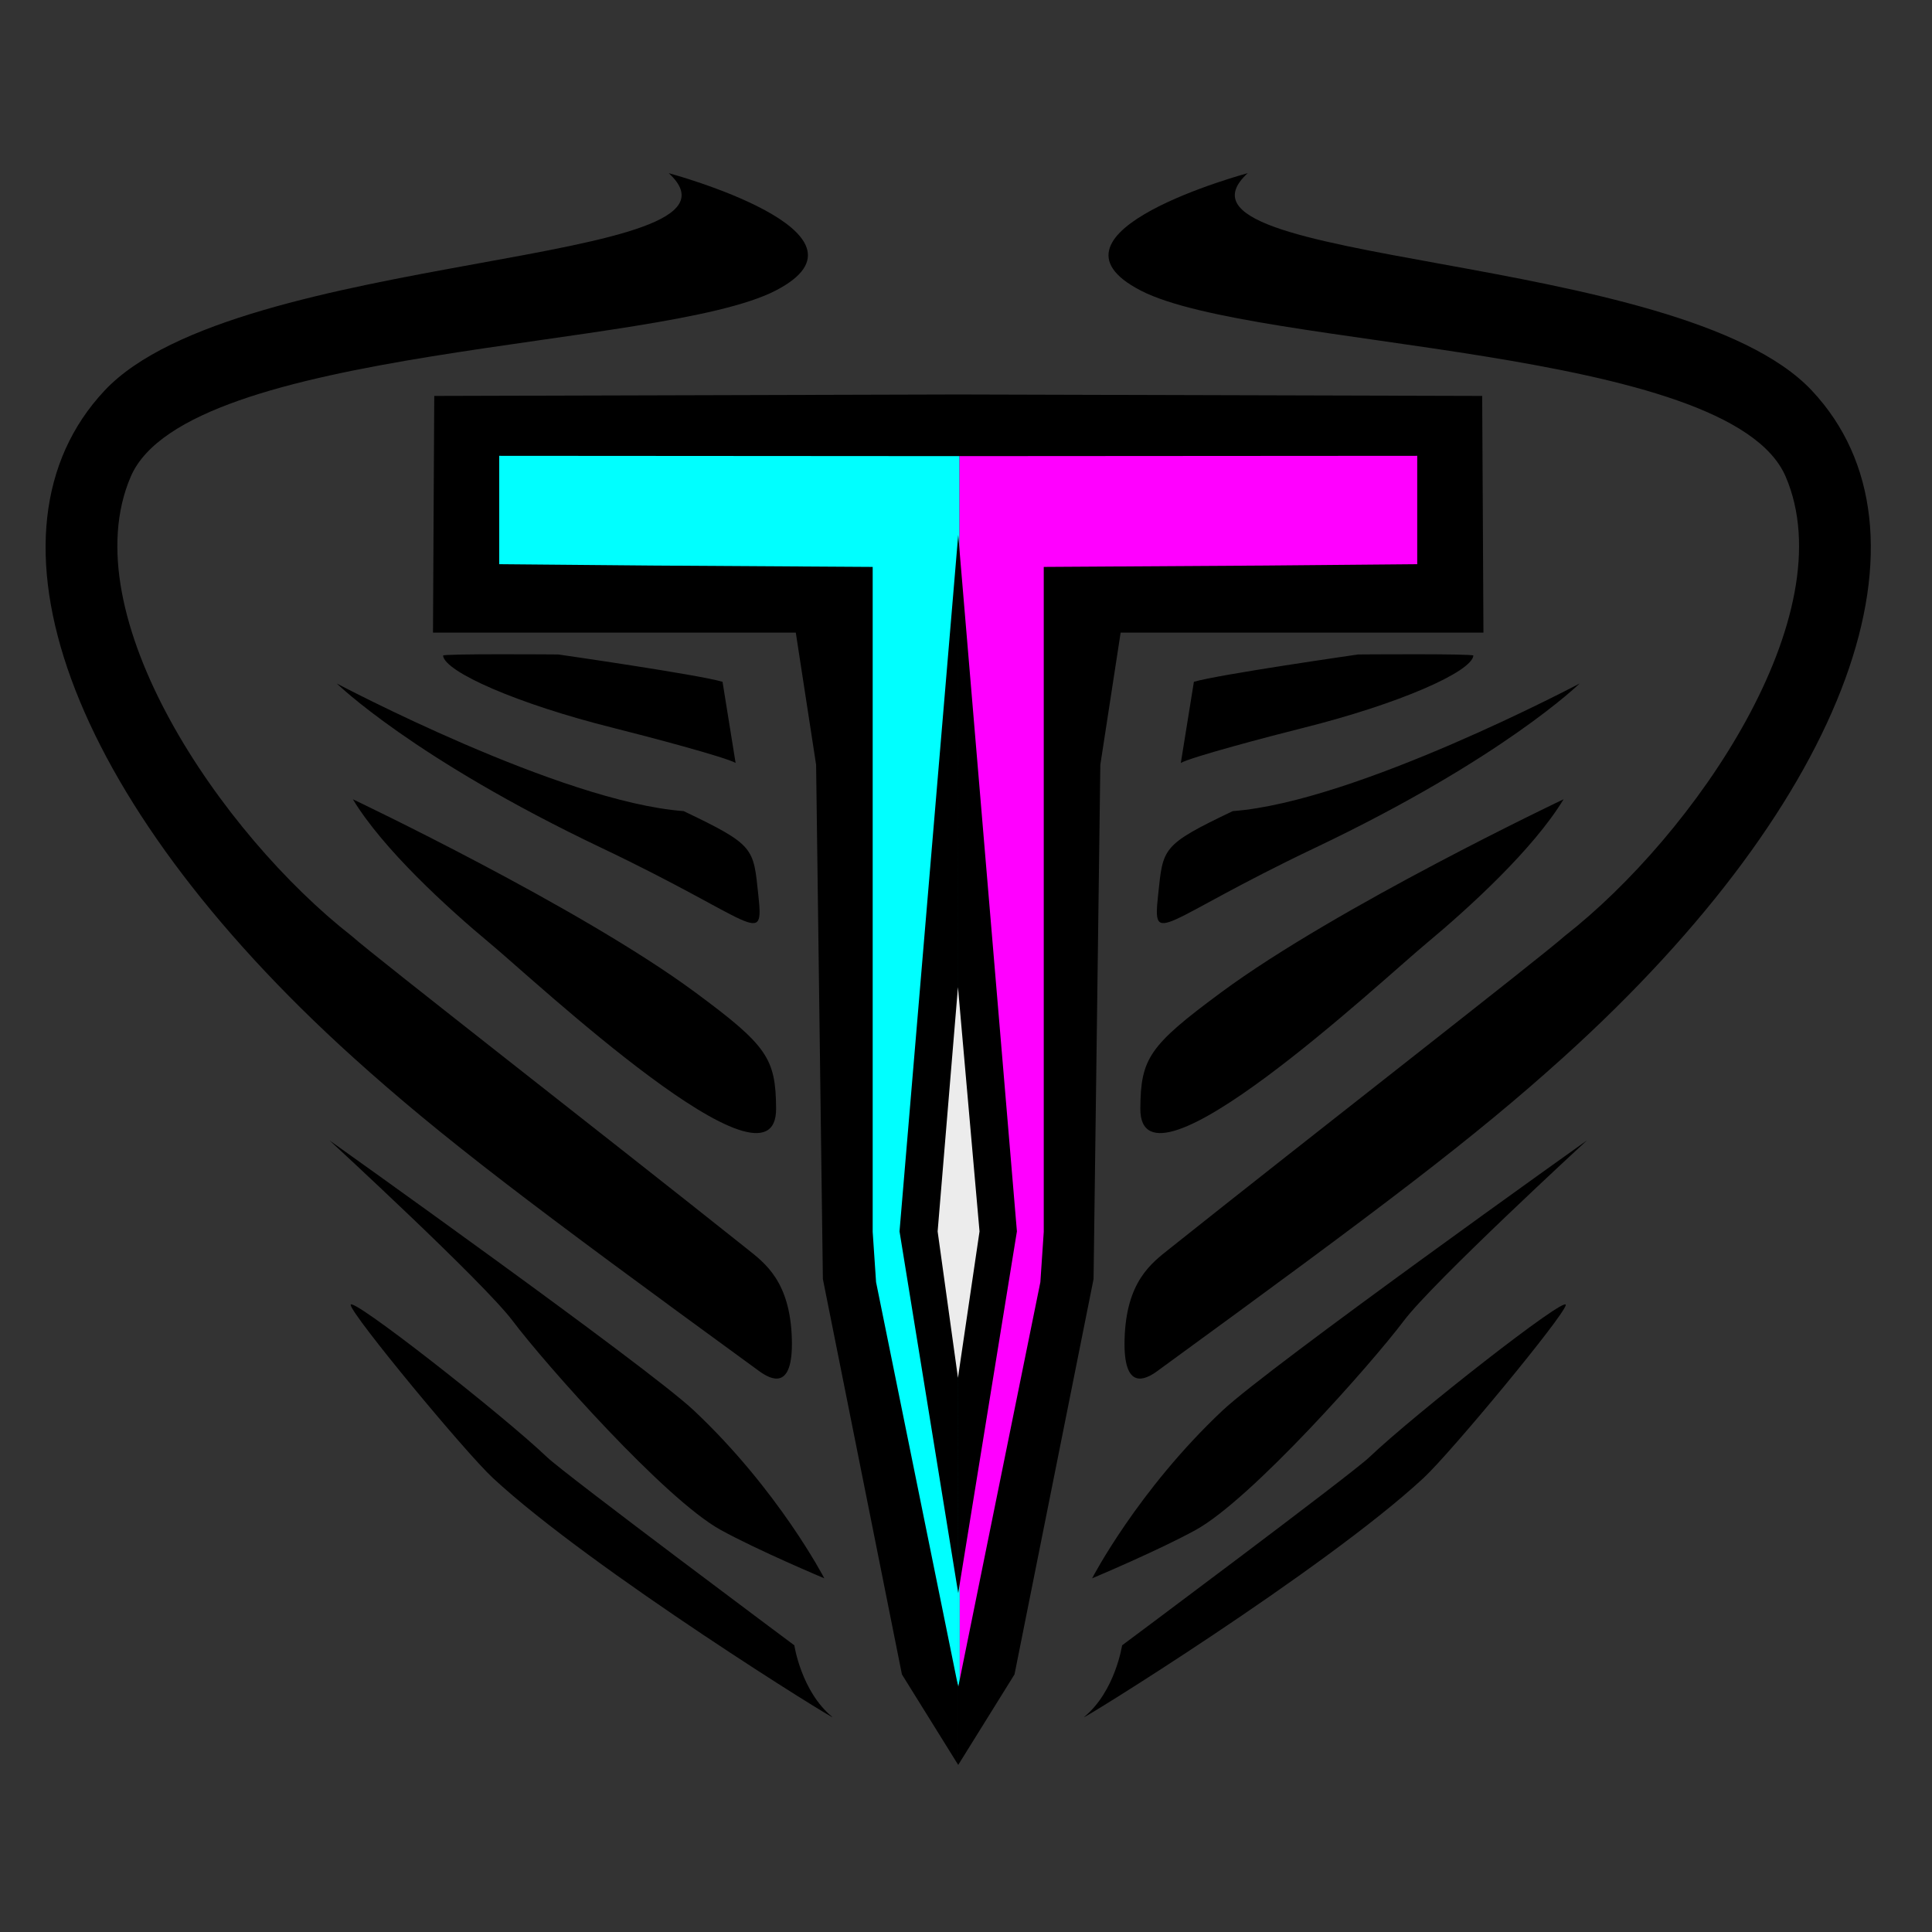 <?xml version="1.0" encoding="UTF-8" standalone="no"?>
<!-- Created with Inkscape (http://www.inkscape.org/) -->

<svg width="210mm" height="210mm" viewBox="0 0 210 210" version="1.1" id="svg1" xml:space="preserve" sodipodi:docname="TARP-Logo.svg" inkscape:version="1.3.2 (091e20e, 2023-11-25, custom)" inkscape:export-filename="New folder\TARP-Logo.svg" inkscape:export-xdpi="96" inkscape:export-ydpi="96" xmlns:inkscape="http://www.inkscape.org/namespaces/inkscape" xmlns:sodipodi="http://sodipodi.sourceforge.net/DTD/sodipodi-0.dtd" xmlns="http://www.w3.org/2000/svg" xmlns:svg="http://www.w3.org/2000/svg"><rect x="0" y="0" width="210" height="210" fill="#333333" stroke="none"/><sodipodi:namedview id="namedview1" pagecolor="#ffffff" bordercolor="#000000" borderopacity="0.25" inkscape:showpageshadow="2" inkscape:pageopacity="0.0" inkscape:pagecheckerboard="0" inkscape:deskcolor="#d1d1d1" inkscape:document-units="mm" inkscape:zoom="1" inkscape:cx="349" inkscape:cy="403.5" inkscape:window-width="1920" inkscape:window-height="1009" inkscape:window-x="-8" inkscape:window-y="667" inkscape:window-maximized="1" inkscape:current-layer="layer1"/><defs id="defs1"><inkscape:path-effect effect="mirror_symmetry" start_point="100,68.748" end_point="100,185.193" center_point="100,126.971" id="path-effect5" is_visible="true" lpeversion="1.2" lpesatellites="" mode="free" discard_orig_path="false" fuse_paths="false" oposite_fuse="false" split_items="false" split_open="false" link_styles="false"/><inkscape:path-effect effect="mirror_symmetry" start_point="100,68.748" end_point="100,185.193" center_point="100,126.971" id="path-effect5-7" is_visible="true" lpeversion="1.2" lpesatellites="" mode="free" discard_orig_path="false" fuse_paths="false" oposite_fuse="false" split_items="false" split_open="false" link_styles="false"/></defs><g inkscape:groupmode="layer" id="layer2" inkscape:label="Base"><path style="display:none;fill:#000000" d="m 100,68.748 56.952,0.158 0.069,12.502 0.069,13.225 h -39.435 l -2.208,14.364 -0.736,55.898 -8.592,42.975 -6.12,9.841 z m 8.929,96.482 0.368,-5.459 V 87.492 l 24.011,-0.149 16.584,-0.148 V 81.306 75.416 L 100,75.449 V 209.235 Z M 100,199.042 V 84.009 l 6.38,75.708 z m 13.7,13.445 c 3.371,-2.787 4.112,-7.776 4.112,-7.776 0,0 24.91,-18.572 26.881,-20.454 4.839,-4.621 21.522,-17.699 21.345,-16.535 -0.179,1.177 -12.483,16.037 -15.457,18.798 -10.791,10.015 -37.854,26.772 -36.881,25.968 z m 0.855,-15.062 c 0,0 4.951,-9.569 14.194,-18.256 5.084,-4.778 39.591,-29.344 39.591,-29.344 0,0 -16.76,15.429 -19.908,19.613 -3.527,4.687 -16.561,19.387 -22.6,22.721 -4.036,2.228 -11.276,5.267 -11.276,5.267 z m 3.527,-25.949 c 0.162,-6.327 2.932,-8.315 4.901,-9.884 14.956,-11.92 40.421,-31.726 42.92,-33.965 14.161,-11.062 30.502,-34.897 24.039,-49.948 -6.138,-14.295 -57.643,-13.809 -70.088,-20.22 -12.304,-6.34 11.613,-12.767 11.613,-12.767 -11.099,10.204 46.921,8.276 61.325,23.638 14.309,15.26 4.363,44.142 -27.018,72.468 -9.734,8.786 -19.416,16.086 -44.135,34.103 -1.29,0.94 -3.701,2.181 -3.557,-3.425 z m 1.713,-25.135 c 0.046,-5.428 0.942,-6.807 8.782,-12.601 12.598,-9.312 37.223,-20.992 37.223,-20.992 -3.275,5.409 -10.25,11.79 -14.985,15.725 -4.693,3.899 -31.111,28.628 -31.02,17.869 z m 1.935,-23.208 c 0.543,-5.1 0.345,-5.392 8.114,-9.098 13.4,-0.991 37.701,-13.871 37.701,-13.871 0,0 -8.292,8.124 -28.775,17.87 -16.857,8.021 -17.663,10.947 -17.04,5.098 z m 3.887,-23.155 c 2.638,-0.785 17.858,-2.971 17.858,-2.971 0,0 12.545,-0.102 12.521,0.124 -0.182,1.765 -8.074,5.252 -18.51,7.86 -3.767,0.941 -12.235,3.187 -13.29,3.809 z M 100,68.748 l -56.952,0.158 -0.069,12.502 -0.069,13.225 h 39.435 l 2.208,14.364 0.736,55.898 8.592,42.975 6.12,9.841 z M 91.071,165.231 90.703,159.772 V 87.492 L 66.692,87.343 50.108,87.195 V 81.306 75.416 L 100,75.449 V 209.235 Z M 100,199.042 V 84.009 l -6.38,75.708 z m -13.7,13.445 c -3.371,-2.787 -4.112,-7.776 -4.112,-7.776 0,0 -24.91,-18.572 -26.881,-20.454 -4.839,-4.621 -21.522,-17.699 -21.345,-16.535 0.179,1.177 12.483,16.037 15.457,18.798 10.791,10.015 37.854,26.772 36.881,25.968 z m -0.855,-15.062 c 0,0 -4.951,-9.569 -14.194,-18.256 C 66.167,174.39 31.66,149.824 31.66,149.824 c 0,0 16.76,15.429 19.908,19.613 3.527,4.687 16.561,19.387 22.6,22.721 4.036,2.228 11.276,5.267 11.276,5.267 z m -3.527,-25.949 c -0.162,-6.327 -2.932,-8.315 -4.901,-9.884 C 62.06,149.672 36.595,129.866 34.096,127.628 19.935,116.565 3.594,92.731 10.057,77.679 16.196,63.384 67.701,63.87 80.145,57.459 92.449,51.119 68.532,44.692 68.532,44.692 79.631,54.896 21.611,52.968 7.207,68.33 -7.102,83.59 2.844,112.471 34.225,140.798 c 9.734,8.786 19.416,16.086 44.135,34.103 1.29,0.94 3.701,2.181 3.557,-3.425 z m -1.713,-25.135 c -0.046,-5.428 -0.942,-6.807 -8.782,-12.601 -12.598,-9.312 -37.223,-20.992 -37.223,-20.992 3.275,5.409 10.25,11.79 14.985,15.725 4.693,3.899 31.111,28.628 31.02,17.869 z m -1.935,-23.208 c -0.543,-5.1 -0.345,-5.392 -8.114,-9.098 -13.4,-0.991 -37.701,-13.871 -37.701,-13.871 0,0 8.292,8.124 28.775,17.87 16.857,8.021 17.663,10.947 17.04,5.098 z M 74.382,99.978 C 71.744,99.193 56.524,97.007 56.524,97.007 c 0,0 -12.545,-0.102 -12.521,0.124 0.182,1.765 8.074,5.252 18.51,7.86 3.767,0.941 12.235,3.187 13.29,3.809 z" id="path2" sodipodi:nodetypes="ccccccccccccccccccccccccscsssscscsscssssscsssssscsssscssccsccc" inkscape:path-effect="#path-effect5" inkscape:original-d="m 100,68.748487 56.95232,0.1583 0.0685,12.502482 0.0685,13.225257 h -39.43464 l -2.20752,14.364124 -0.73584,55.89805 -8.59172,42.97533 -6.1196,9.84101 z m 8.92892,96.482113 0.36792,-5.45862 V 87.491927 l 24.0114,-0.148918 16.58354,-0.147829 V 81.305697 75.416215 L 100,75.448735 V 209.23495 Z M 100,199.04178 V 84.009261 l 6.38005,75.708189 z m 13.6997,13.44464 c 3.37101,-2.787 4.11213,-7.77648 4.11213,-7.77648 0,0 24.91005,-18.57203 26.881,-20.45421 4.83896,-4.62103 21.52221,-17.6986 21.34474,-16.53464 -0.17939,1.17653 -12.48272,16.03728 -15.45711,18.79765 -10.79129,10.01483 -37.8539,26.77222 -36.88076,25.96768 z m 0.85548,-15.06183 c 0,0 4.95117,-9.56855 14.19395,-18.25614 5.08353,-4.77819 39.59128,-29.34445 39.59128,-29.34445 0,0 -16.76047,15.42945 -19.90847,19.6127 -3.52713,4.68704 -16.5611,19.3867 -22.60043,22.7212 -4.03557,2.22816 -11.27633,5.26669 -11.27633,5.26669 z m 3.52733,-25.94883 c 0.16221,-6.32723 2.9321,-8.3145 4.90086,-9.88359 14.95636,-11.92013 40.42132,-31.72612 42.92049,-33.96456 14.16092,-11.06242 30.50203,-34.896748 24.03887,-49.948324 -6.13843,-14.295317 -57.64342,-13.808906 -70.0875,-20.220463 -12.30428,-6.339527 11.61299,-12.766959 11.61299,-12.766959 -11.09912,10.203721 46.92092,8.276119 61.32493,23.637815 14.30874,15.260093 4.36278,44.141661 -27.01843,72.468371 -9.73376,8.78633 -19.41629,16.08625 -44.13472,34.10274 -1.29012,0.94033 -3.70122,2.18112 -3.55749,-3.42503 z m 1.71341,-25.13541 c 0.0461,-5.42818 0.94222,-6.8069 8.78212,-12.60147 12.59838,-9.31163 37.22269,-20.9919 37.22269,-20.9919 -3.27466,5.40934 -10.24984,11.79007 -14.98479,15.72463 -4.69262,3.8994 -31.11134,28.62794 -31.02002,17.86874 z m 1.93477,-23.20779 c 0.54335,-5.10036 0.3453,-5.39204 8.11407,-9.0979 13.40027,-0.99099 37.70065,-13.87065 37.70065,-13.87065 0,0 -8.29195,8.12438 -28.77452,17.87026 -16.85657,8.02058 -17.66322,10.94657 -17.0402,5.09829 z m 3.88704,-23.154735 c 2.6382,-0.784654 17.85823,-2.971275 17.85823,-2.971275 0,0 12.54464,-0.102218 12.52131,0.124307 -0.18182,1.764547 -8.07374,5.252233 -18.51024,7.860413 -3.76686,0.94137 -12.23538,3.18728 -13.29018,3.80924 z"/></g><g inkscape:groupmode="layer" id="layer1" inkscape:label="g1"><path style="display:inline;fill:#ff00ff;stroke-width:1.391" d="m 393.651,693.75 -0.121,-512.282 190.507,-0.695 1.391,60.267 -147.966,-5.34 -3.306,142.881 2.256,149.833 -13.274,76.481 z" id="path1" sodipodi:nodetypes="ccccccccc" transform="scale(0.265)"/><path style="display:inline;fill:#00ffff;stroke-width:1.391" d="m 393.655,693.456 c 0,0.031 -0.169,-517.821 -0.169,-517.821 l -198.851,-1.391 4.172,63.4 144.358,7.308 6.151,128.486 -1.915,140.099 15.928,84.129 z" id="path3" sodipodi:nodetypes="ccccccccc" transform="scale(0.265)"/><path style="display:inline;fill:#000000" d="m 100,68.748 56.952,0.158 0.069,12.502 0.069,13.225 h -39.435 l -2.208,14.364 -0.736,55.898 -8.592,42.975 -6.12,9.841 z m 8.929,96.482 0.368,-5.459 V 87.492 l 24.011,-0.149 16.584,-0.148 V 81.306 75.416 L 100,75.449 V 209.235 Z M 100,199.042 V 84.009 l 6.38,75.708 z m 13.7,13.445 c 3.371,-2.787 4.112,-7.776 4.112,-7.776 0,0 24.91,-18.572 26.881,-20.454 4.839,-4.621 21.522,-17.699 21.345,-16.535 -0.179,1.177 -12.483,16.037 -15.457,18.798 -10.791,10.015 -37.854,26.772 -36.881,25.968 z m 0.855,-15.062 c 0,0 4.951,-9.569 14.194,-18.256 5.084,-4.778 39.591,-29.344 39.591,-29.344 0,0 -16.76,15.429 -19.908,19.613 -3.527,4.687 -16.561,19.387 -22.6,22.721 -4.036,2.228 -11.276,5.267 -11.276,5.267 z m 3.527,-25.949 c 0.162,-6.327 2.932,-8.315 4.901,-9.884 14.956,-11.92 40.421,-31.726 42.92,-33.965 14.161,-11.062 30.502,-34.897 24.039,-49.948 -6.138,-14.295 -57.643,-13.809 -70.088,-20.22 -12.304,-6.34 11.613,-12.767 11.613,-12.767 -11.099,10.204 46.921,8.276 61.325,23.638 14.309,15.26 4.363,44.142 -27.018,72.468 -9.734,8.786 -19.416,16.086 -44.135,34.103 -1.29,0.94 -3.701,2.181 -3.557,-3.425 z m 1.713,-25.135 c 0.046,-5.428 0.942,-6.807 8.782,-12.601 12.598,-9.312 37.223,-20.992 37.223,-20.992 -3.275,5.409 -10.25,11.79 -14.985,15.725 -4.693,3.899 -31.111,28.628 -31.02,17.869 z m 1.935,-23.208 c 0.543,-5.1 0.345,-5.392 8.114,-9.098 13.4,-0.991 37.701,-13.871 37.701,-13.871 0,0 -8.292,8.124 -28.775,17.87 -16.857,8.021 -17.663,10.947 -17.04,5.098 z m 3.887,-23.155 c 2.638,-0.785 17.858,-2.971 17.858,-2.971 0,0 12.545,-0.102 12.521,0.124 -0.182,1.765 -8.074,5.252 -18.51,7.86 -3.767,0.941 -12.235,3.187 -13.29,3.809 z M 100,68.748 l -56.952,0.158 -0.069,12.502 -0.069,13.225 h 39.435 l 2.208,14.364 0.736,55.898 8.592,42.975 6.12,9.841 z M 91.071,165.231 90.703,159.772 V 87.492 L 66.692,87.343 50.108,87.195 V 81.306 75.416 L 100,75.449 V 209.235 Z M 100,199.042 V 84.009 l -6.38,75.708 z m -13.7,13.445 c -3.371,-2.787 -4.112,-7.776 -4.112,-7.776 0,0 -24.91,-18.572 -26.881,-20.454 -4.839,-4.621 -21.522,-17.699 -21.345,-16.535 0.179,1.177 12.483,16.037 15.457,18.798 10.791,10.015 37.854,26.772 36.881,25.968 z m -0.855,-15.062 c 0,0 -4.951,-9.569 -14.194,-18.256 C 66.167,174.39 31.66,149.824 31.66,149.824 c 0,0 16.76,15.429 19.908,19.613 3.527,4.687 16.561,19.387 22.6,22.721 4.036,2.228 11.276,5.267 11.276,5.267 z m -3.527,-25.949 c -0.162,-6.327 -2.932,-8.315 -4.901,-9.884 C 62.06,149.672 36.595,129.866 34.096,127.628 19.935,116.565 3.594,92.731 10.057,77.679 16.196,63.384 67.701,63.87 80.145,57.459 92.449,51.119 68.532,44.692 68.532,44.692 79.631,54.896 21.611,52.968 7.207,68.33 -7.102,83.59 2.844,112.471 34.225,140.798 c 9.734,8.786 19.416,16.086 44.135,34.103 1.29,0.94 3.701,2.181 3.557,-3.425 z m -1.713,-25.135 c -0.046,-5.428 -0.942,-6.807 -8.782,-12.601 -12.598,-9.312 -37.223,-20.992 -37.223,-20.992 3.275,5.409 10.25,11.79 14.985,15.725 4.693,3.899 31.111,28.628 31.02,17.869 z m -1.935,-23.208 c -0.543,-5.1 -0.345,-5.392 -8.114,-9.098 -13.4,-0.991 -37.701,-13.871 -37.701,-13.871 0,0 8.292,8.124 28.775,17.87 16.857,8.021 17.663,10.947 17.04,5.098 z M 74.382,99.978 C 71.744,99.193 56.524,97.007 56.524,97.007 c 0,0 -12.545,-0.102 -12.521,0.124 0.182,1.765 8.074,5.252 18.51,7.86 3.767,0.941 12.235,3.187 13.29,3.809 z" id="path2-6" sodipodi:nodetypes="ccccccccccccccccccccccccscsssscscsscssssscsssssscsssscssccsccc" inkscape:path-effect="#path-effect5-7" inkscape:original-d="m 100,68.748487 56.95232,0.1583 0.0685,12.502482 0.0685,13.225257 h -39.43464 l -2.20752,14.364124 -0.73584,55.89805 -8.59172,42.97533 -6.1196,9.84101 z m 8.92892,96.482113 0.36792,-5.45862 V 87.491927 l 24.0114,-0.148918 16.58354,-0.147829 V 81.305697 75.416215 L 100,75.448735 V 209.23495 Z M 100,199.04178 V 84.009261 l 6.38005,75.708189 z m 13.6997,13.44464 c 3.37101,-2.787 4.11213,-7.77648 4.11213,-7.77648 0,0 24.91005,-18.57203 26.881,-20.45421 4.83896,-4.62103 21.52221,-17.6986 21.34474,-16.53464 -0.17939,1.17653 -12.48272,16.03728 -15.45711,18.79765 -10.79129,10.01483 -37.8539,26.77222 -36.88076,25.96768 z m 0.85548,-15.06183 c 0,0 4.95117,-9.56855 14.19395,-18.25614 5.08353,-4.77819 39.59128,-29.34445 39.59128,-29.34445 0,0 -16.76047,15.42945 -19.90847,19.6127 -3.52713,4.68704 -16.5611,19.3867 -22.60043,22.7212 -4.03557,2.22816 -11.27633,5.26669 -11.27633,5.26669 z m 3.52733,-25.94883 c 0.16221,-6.32723 2.9321,-8.3145 4.90086,-9.88359 14.95636,-11.92013 40.42132,-31.72612 42.92049,-33.96456 14.16092,-11.06242 30.50203,-34.896748 24.03887,-49.948324 -6.13843,-14.295317 -57.64342,-13.808906 -70.0875,-20.220463 -12.30428,-6.339527 11.61299,-12.766959 11.61299,-12.766959 -11.09912,10.203721 46.92092,8.276119 61.32493,23.637815 14.30874,15.260093 4.36278,44.141661 -27.01843,72.468371 -9.73376,8.78633 -19.41629,16.08625 -44.13472,34.10274 -1.29012,0.94033 -3.70122,2.18112 -3.55749,-3.42503 z m 1.71341,-25.13541 c 0.0461,-5.42818 0.94222,-6.8069 8.78212,-12.60147 12.59838,-9.31163 37.22269,-20.9919 37.22269,-20.9919 -3.27466,5.40934 -10.24984,11.79007 -14.98479,15.72463 -4.69262,3.8994 -31.11134,28.62794 -31.02002,17.86874 z m 1.93477,-23.20779 c 0.54335,-5.10036 0.3453,-5.39204 8.11407,-9.0979 13.40027,-0.99099 37.70065,-13.87065 37.70065,-13.87065 0,0 -8.29195,8.12438 -28.77452,17.87026 -16.85657,8.02058 -17.66322,10.94657 -17.0402,5.09829 z m 3.88704,-23.154735 c 2.6382,-0.784654 17.85823,-2.971275 17.85823,-2.971275 0,0 12.54464,-0.102218 12.52131,0.124307 -0.18182,1.764547 -8.07374,5.252233 -18.51024,7.860413 -3.76686,0.94137 -12.23538,3.18728 -13.29018,3.80924 z" transform="translate(4.154,-25.87)" sodipodi:insensitive="true"/><path style="fill:#ececec;stroke-width:0.265" d="m 104.126,107.299 -2.209,26.553 2.209,15.912 2.344,-15.912 z" id="path4" sodipodi:nodetypes="ccccc"/></g></svg>
